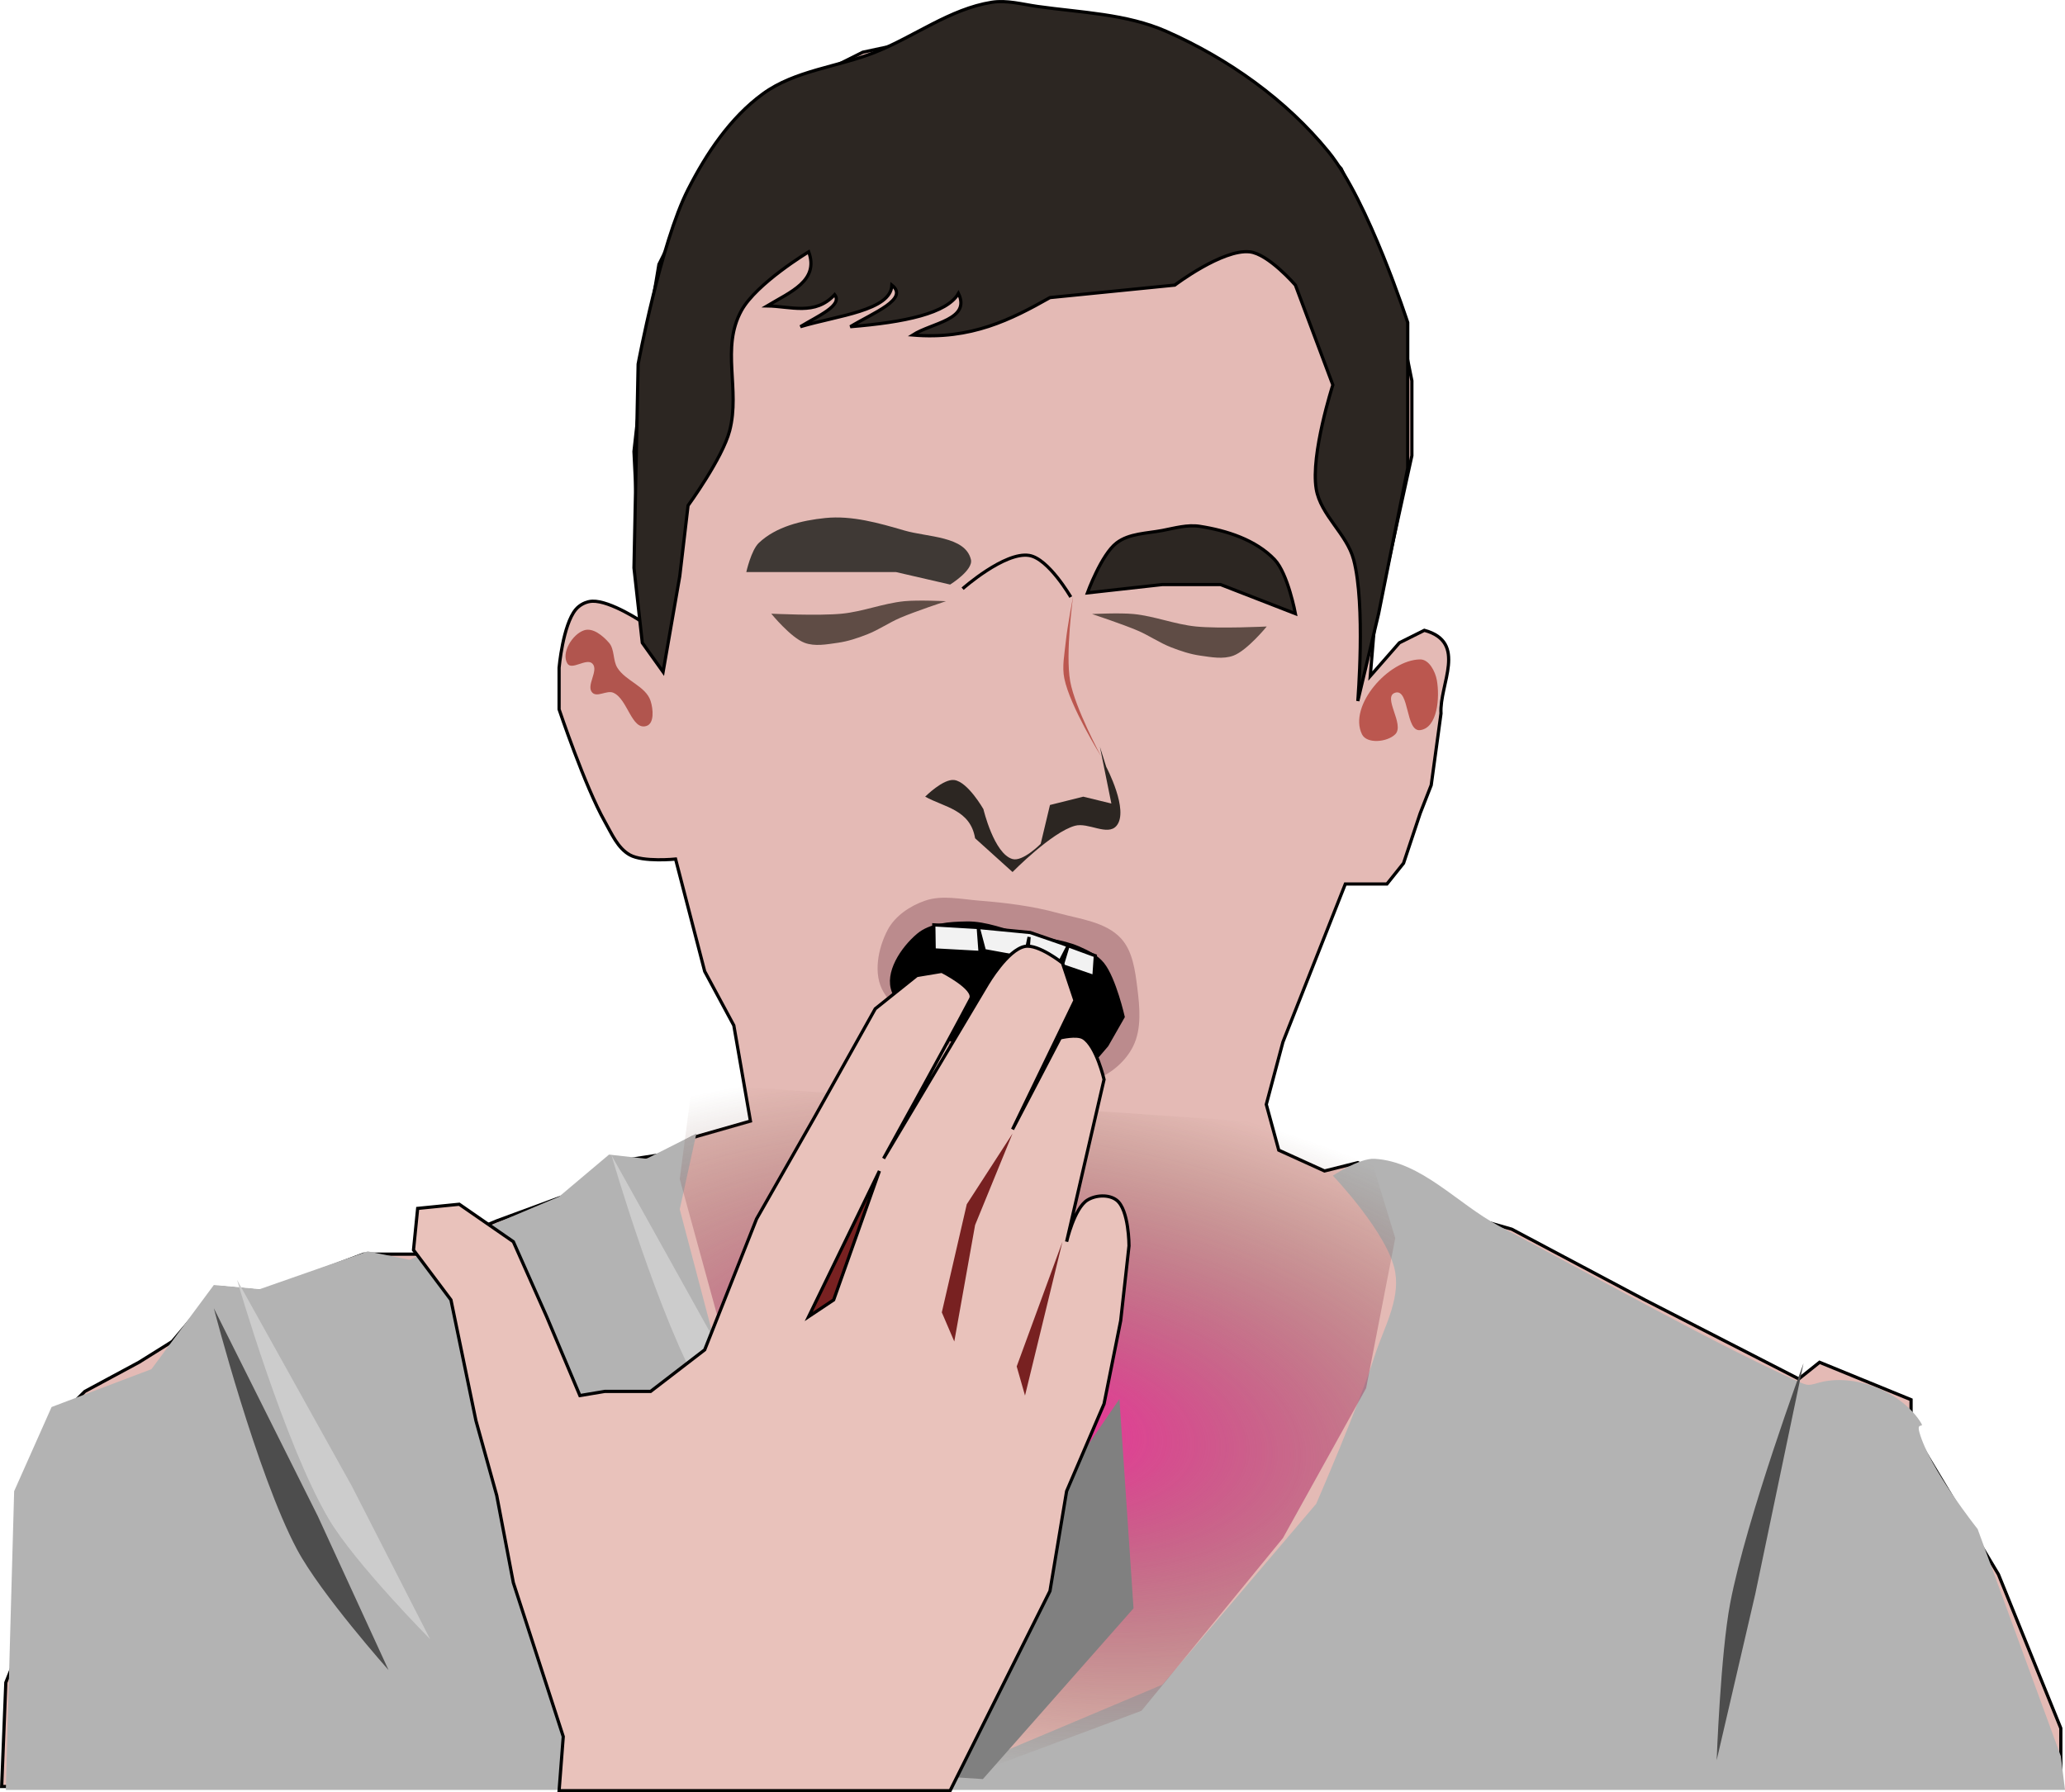 <?xml version="1.0" encoding="UTF-8" standalone="no"?>
<!-- Created with Inkscape (http://www.inkscape.org/) -->

<svg
   xmlns:dc="http://purl.org/dc/elements/1.1/"
   xmlns:cc="http://creativecommons.org/ns#"
   xmlns:rdf="http://www.w3.org/1999/02/22-rdf-syntax-ns#"
   xmlns:svg="http://www.w3.org/2000/svg"
   xmlns="http://www.w3.org/2000/svg"
   xmlns:xlink="http://www.w3.org/1999/xlink"
   xmlns:sodipodi="http://sodipodi.sourceforge.net/DTD/sodipodi-0.dtd"
   xmlns:inkscape="http://www.inkscape.org/namespaces/inkscape"
   width="181.684mm"
   height="157.725mm"
   viewBox="0 0 643.763 558.868"
   id="svg2"
   version="1.1"
   inkscape:version="0.91 r13725"
   sodipodi:docname="yawn.svg"
   inkscape:export-filename="/home/algot/Documents/runeman.org/clipart/2018/yawn.png"
   inkscape:export-xdpi="48.931084"
   inkscape:export-ydpi="48.931084">
  <title
     id="title4361">Yawn</title>
  <defs
     id="defs4">
    <linearGradient
       inkscape:collect="always"
       id="linearGradient4193">
      <stop
         style="stop-color:#ef309d;stop-opacity:1"
         offset="0"
         id="stop4195" />
      <stop
         style="stop-color:#5e3b26;stop-opacity:0"
         offset="1"
         id="stop4197" />
    </linearGradient>
    <filter
       inkscape:collect="always"
       style="color-interpolation-filters:sRGB"
       id="filter4163"
       x="-0.055"
       width="1.111"
       y="-0.027"
       height="1.053">
      <feGaussianBlur
         inkscape:collect="always"
         stdDeviation="1.255"
         id="feGaussianBlur4165" />
    </filter>
    <radialGradient
       inkscape:collect="always"
       xlink:href="#linearGradient4193"
       id="radialGradient4199"
       cx="372.202"
       cy="697.707"
       fx="372.202"
       fy="697.707"
       r="112.044"
       gradientTransform="matrix(1.822,0.253,-0.111,0.953,-228.574,-65.064)"
       gradientUnits="userSpaceOnUse" />
    <filter
       inkscape:collect="always"
       style="color-interpolation-filters:sRGB"
       id="filter4237"
       x="-0.147"
       width="1.295"
       y="-0.071"
       height="1.142">
      <feGaussianBlur
         inkscape:collect="always"
         stdDeviation="3.346"
         id="feGaussianBlur4239" />
    </filter>
    <filter
       inkscape:collect="always"
       style="color-interpolation-filters:sRGB"
       id="filter4269"
       x="-0.189"
       width="1.378"
       y="-0.044"
       height="1.089">
      <feGaussianBlur
         inkscape:collect="always"
         stdDeviation="0.926"
         id="feGaussianBlur4271" />
    </filter>
    <filter
       inkscape:collect="always"
       style="color-interpolation-filters:sRGB"
       id="filter4456"
       x="-0.136"
       width="1.272"
       y="-0.092"
       height="1.183">
      <feGaussianBlur
         inkscape:collect="always"
         stdDeviation="4.848"
         id="feGaussianBlur4458" />
    </filter>
  </defs>
  <sodipodi:namedview
     id="base"
     pagecolor="#ffffff"
     bordercolor="#666666"
     borderopacity="1.0"
     inkscape:pageopacity="0.0"
     inkscape:pageshadow="2"
     inkscape:zoom="0.84940797"
     inkscape:cx="141.80219"
     inkscape:cy="211.45609"
     inkscape:document-units="px"
     inkscape:current-layer="layer1"
     showgrid="false"
     inkscape:window-width="1366"
     inkscape:window-height="712"
     inkscape:window-x="0"
     inkscape:window-y="0"
     inkscape:window-maximized="1"
     fit-margin-top="0"
     fit-margin-left="0"
     fit-margin-right="0"
     fit-margin-bottom="0" />
  <g
     inkscape:label="Layer 1"
     inkscape:groupmode="layer"
     id="layer1"
     transform="translate(-48.76,-248.888)">
    <path
       style="fill:#e4bab5;fill-opacity:1;fill-rule:evenodd;stroke:#000000;stroke-width:1px;stroke-linecap:butt;stroke-linejoin:miter;stroke-opacity:1"
       d="m 49.281,805.959 1.297,-32.421 2.594,-6.484 0,-19.453 2.594,-29.828 9.078,-24.64 10.375,-10.375 16.859,-9.078 10.375,-6.484 14.265,-16.859 14.265,1.297 31.125,-11.672 16.859,0 24.64,-10.375 24.64,-9.078 10.375,-9.078 16.859,-2.594 9.078,-5.187 18.156,-5.187 -5.187,-29.828 -9.078,-16.859 -9.078,-35.015 c 0,0 -10.096,1.03 -14.265,-1.297 -3.775,-2.106 -5.651,-6.613 -7.781,-10.375 -6.21,-10.967 -14.265,-35.015 -14.265,-35.015 l 0,-12.969 c 0,0 1.168,-13.313 5.187,-18.156 1.235,-1.488 3.255,-2.527 5.187,-2.594 5.616,-0.193 15.562,6.484 15.562,6.484 l -2.594,-53.171 3.891,-35.015 3.891,-23.343 11.672,-23.343 16.859,-20.75 14.265,-11.672 20.75,-10.375 18.156,-3.891 14.265,-7.781 15.562,-2.594 9.078,3.891 38.906,5.187 33.718,22.047 19.453,19.453 15.562,33.718 6.484,32.421 0,23.343 -11.672,53.171 -1.297,15.562 9.078,-10.375 7.781,-3.891 c 13.588,3.705 4.651,16.795 5.187,25.937 l -3.052,22.348 -3.432,8.777 -5.187,15.562 -5.187,6.484 -12.969,0 -19.453,49.281 -5.187,19.453 3.891,14.265 14.265,6.484 10.375,-2.594 29.828,15.562 18.156,5.187 41.499,22.047 47.984,24.64 6.484,-5.187 28.531,11.672 0,9.078 27.234,45.39 19.453,47.984 0,16.859 z"
       id="path3347"
       inkscape:connector-curvature="0"
       sodipodi:nodetypes="ccccccccccccccccccccccssccsscccccccccccccccccccccccccccccccccccccccccccc" />
    <path
       style="fill:#bb8b8d;fill-opacity:1;fill-rule:evenodd;stroke:none;stroke-width:1px;stroke-linecap:butt;stroke-linejoin:miter;stroke-opacity:1"
       d="m 390.355,585.493 c 4.866,-1.85 9.371,-5.705 11.672,-10.375 2.681,-5.443 2.055,-12.136 1.297,-18.156 -0.683,-5.425 -1.436,-11.584 -5.187,-15.562 -4.791,-5.081 -12.719,-5.928 -19.453,-7.781 -8.017,-2.206 -16.351,-3.24 -24.64,-3.891 -5.603,-0.44 -11.544,-1.824 -16.859,0 -4.662,1.6 -9.36,4.725 -11.672,9.078 -3.048,5.74 -4.649,13.886 -1.297,19.453 11.48,19.064 39.188,22.593 60.952,27.234 1.691,0.361 3.571,0.615 5.187,0 z"
       id="path4189"
       inkscape:connector-curvature="0"
       sodipodi:nodetypes="sssssssssss" />
    <path
       style="fill:#b3b3b3;fill-rule:evenodd;stroke:none;stroke-width:1px;stroke-linecap:butt;stroke-linejoin:miter;stroke-opacity:1"
       d="m 464.276,615.472 c 0,0 17.486,18.333 19.453,30.175 1.477,8.891 -3.742,17.661 -6.484,26.239 -5.014,15.686 -18.156,45.918 -18.156,45.918 l -47.984,56.414 -62.249,26.239 -77.812,-135.131 -10.375,-39.359 5.187,-23.615 -15.562,7.872 -11.672,-1.312 -15.562,13.12 -46.687,19.679 -12.969,-2.624 -33.718,11.808 -14.265,-1.312 -19.453,26.239 -31.125,11.808 -11.672,26.239 -2.594,93.149 641.945,0 -1.297,-10.496 -25.937,-70.845 c 0,0 -15.013,-18.837 -18.156,-30.175 -1.05,-3.79 2.216,-0.479 0,-3.714 -6.311,-9.213 -20.413,-14.675 -31.125,-11.808 -3.264,0.874 -3.398,1.163 -6.484,-0.221 -25.214,-11.311 -62.372,-32.122 -93.374,-48.542 -13.021,-6.897 -24.23,-20.178 -38.906,-20.991 -4.649,-0.258 -12.969,5.248 -12.969,5.248 z"
       id="path4207"
       inkscape:connector-curvature="0"
       sodipodi:nodetypes="cssccccccccccccccccccccssssssc" />
    <path
       transform="matrix(1.105,0,0,0.993,93.21,-34.132)"
       style="fill:#cccccc;fill-rule:evenodd;stroke:none;stroke-width:1px;stroke-linecap:butt;stroke-linejoin:miter;stroke-opacity:1;filter:url(#filter4237)"
       d="m 132.28,647.742 32.421,64.843 22.047,47.984 c 0,0 -21.118,-23.729 -28.531,-37.609 -12.494,-23.394 -25.937,-75.218 -25.937,-75.218 z"
       id="path4241"
       inkscape:connector-curvature="0"
       sodipodi:nodetypes="cccsc" />
    <path
       style="fill:#4d4d4d;fill-rule:evenodd;stroke:none;stroke-width:1px;stroke-linecap:butt;stroke-linejoin:miter;stroke-opacity:1;filter:url(#filter4163)"
       d="m 115.42,656.82 32.421,64.843 22.047,47.984 c 0,0 -21.118,-23.729 -28.531,-37.609 -12.494,-23.394 -25.937,-75.218 -25.937,-75.218 z"
       id="path3349"
       inkscape:connector-curvature="0"
       sodipodi:nodetypes="cccsc" />
    <path
       style="fill:#000000;fill-rule:evenodd;stroke:none;stroke-width:1px;stroke-linecap:butt;stroke-linejoin:miter;stroke-opacity:1"
       d="m 326.809,558.259 c -2.429,-6.12 2.768,-13.887 7.781,-18.156 4.071,-3.467 10.216,-3.8 15.562,-3.891 6.189,-0.105 12.114,2.546 18.156,3.891 5.63,1.253 11.564,1.605 16.859,3.891 2.862,1.235 5.833,2.754 7.781,5.187 3.762,4.701 6.484,16.859 6.484,16.859 l -5.187,9.078 -7.781,9.078 c 0,0 -51.655,-5.784 -59.656,-25.937 z"
       id="path4191"
       inkscape:connector-curvature="0"
       sodipodi:nodetypes="sssssscccs" />
    <path
       style="fill:#f2f2f2;fill-rule:evenodd;stroke:#000000;stroke-width:1px;stroke-linecap:butt;stroke-linejoin:miter;stroke-opacity:1"
       d="m 339.875,537.28 0.114,7.807 14.31,0.787 -0.571,-7.774 1.91,7.216 12.582,2.294 1.359,-6.536 -0.478,6.012 9.414,2.986 3.221,-6.213 -1.85,6.113 9.905,3.41 0.444,-6.469 -10.396,-3.833 -9.905,-3.41 -16.206,-1.567 z"
       id="path4273"
       inkscape:connector-curvature="0"
       sodipodi:nodetypes="ccccccccccccccccc" />
    <path
       style="fill:url(#radialGradient4199);fill-opacity:1;fill-rule:evenodd;stroke:none;stroke-width:1px;stroke-linecap:butt;stroke-linejoin:miter;stroke-opacity:1"
       d="m 473.354,600.961 10.375,34.01 -9.078,46.764 -25.937,46.764 -44.093,53.85 -49.281,18.422 -82.999,-141.71 -11.672,-42.513 3.891,-29.759 z"
       id="path4169"
       inkscape:connector-curvature="0" />
    <path
       style="fill:#808080;fill-rule:evenodd;stroke:none;stroke-width:1px;stroke-linecap:butt;stroke-linejoin:miter;stroke-opacity:1;filter:url(#filter4456)"
       d="m 399.483,685.917 4.474,69.96 -47.828,57.066 -37.622,-2.594 z"
       id="path4382"
       inkscape:connector-curvature="0"
       transform="matrix(0.982,0,0,0.933,5.451,45.176)"
       sodipodi:nodetypes="ccccc" />
    <path
       style="fill:#e9c2bb;fill-opacity:1;fill-rule:evenodd;stroke:#000000;stroke-width:1px;stroke-linecap:butt;stroke-linejoin:miter;stroke-opacity:1"
       d="m 223.06,807.256 1.297,-16.859 -15.562,-47.984 -5.187,-27.234 -6.484,-23.343 -7.781,-37.609 -11.672,-15.562 1.297,-12.969 12.969,-1.297 16.859,11.672 10.375,23.343 10.375,24.64 7.781,-1.297 14.265,0 16.859,-12.969 16.165,-40.818 17.868,-31.347 19.138,-34.177 12.969,-10.375 7.781,-1.297 c 0,0 10.661,5.401 8.999,8.554 -8.328,15.8 -27.155,49.804 -27.155,49.804 l 32.421,-54.468 c 0,0 6.262,-10.667 11.672,-11.672 4.186,-0.777 11.672,5.187 11.672,5.187 l 3.891,11.672 -19.453,40.203 14.881,-28.531 c 0,0 5.134,-1.256 7.165,0 4.111,2.541 6.484,12.969 6.484,12.969 l -7.781,33.718 -3.891,16.859 c 0,0 2.373,-10.428 6.484,-12.969 2.574,-1.591 6.673,-1.837 9.078,0 3.917,2.992 3.891,14.265 3.891,14.265 l -2.594,23.343 -5.187,25.937 -11.672,27.234 -5.187,31.125 -31.125,62.249 z"
       id="path4167"
       inkscape:connector-curvature="0"
       sodipodi:nodetypes="ccccccccccccccccccccsccsccccscccssccccccc" />
    <path
       style="fill:#b1554e;fill-opacity:1;fill-rule:evenodd;stroke:none;stroke-width:1px;stroke-linecap:butt;stroke-linejoin:miter;stroke-opacity:1"
       d="m 250.294,475.26 c 2.504,-0.802 2.099,-5.277 1.297,-7.781 -1.493,-4.657 -7.804,-6.215 -10.375,-10.375 -1.437,-2.326 -0.802,-5.716 -2.594,-7.781 -1.9,-2.191 -5.03,-4.808 -7.781,-3.891 -3.668,1.223 -7.22,7.086 -5.187,10.375 1.364,2.206 5.947,-1.834 7.781,0 2.14,2.14 -2.14,6.938 0,9.078 1.528,1.528 4.487,-0.827 6.484,0 4.518,1.872 5.717,11.867 10.375,10.375 z"
       id="path4171"
       inkscape:connector-curvature="0"
       sodipodi:nodetypes="ssssssssss" />
    <path
       style="fill:#3f3935;fill-opacity:1;fill-rule:evenodd;stroke:none;stroke-width:1px;stroke-linecap:butt;stroke-linejoin:miter;stroke-opacity:1"
       d="m 344.965,431.167 c 0,0 7.26,-4.495 6.484,-7.781 -1.735,-7.348 -13.504,-6.959 -20.75,-9.078 -7.981,-2.334 -16.368,-4.73 -24.64,-3.891 -7.349,0.745 -15.407,2.68 -20.75,7.781 -2.381,2.274 -3.891,9.078 -3.891,9.078 l 24.64,0 22.047,0 z"
       id="path4173"
       inkscape:connector-curvature="0"
       sodipodi:nodetypes="csssscccc" />
    <path
       style="fill:#2c2622;fill-opacity:1;fill-rule:evenodd;stroke:#000000;stroke-width:1px;stroke-linecap:butt;stroke-linejoin:miter;stroke-opacity:1"
       d="m 255.481,458.401 5.187,-29.828 2.594,-22.047 c 0,0 10.736,-14.727 12.969,-23.343 3.361,-12.972 -2.801,-25.715 3.668,-37.452 4.689,-8.508 20.972,-18.313 20.972,-18.313 3.308,9.011 -5.743,12.529 -12.969,16.859 7.233,0.096 14.96,3.16 21.064,-3.511 2.618,3.332 -5.257,6.663 -10.69,9.995 11.606,-3.485 28.197,-4.975 28.531,-12.969 5.472,4.323 -5.841,8.646 -12.969,12.969 16.951,-1.381 30.156,-4.125 33.718,-10.375 3.951,8.192 -8.352,9.161 -14.265,12.969 18.143,1.538 30.654,-4.808 42.796,-11.672 l 38.906,-3.891 c 0,0 14.876,-11.27 23.343,-10.375 5.847,0.618 14.265,10.375 14.265,10.375 l 11.672,31.125 c 0,0 -6.976,21.624 -5.187,32.421 1.359,8.203 9.549,14.007 11.672,22.047 3.754,14.217 1.297,44.093 1.297,44.093 l 6.484,-27.234 9.078,-45.39 0,-45.39 c 0,0 -12.317,-38.015 -24.64,-53.171 -13.254,-16.301 -31.354,-29.133 -50.578,-37.609 -12.489,-5.507 -26.688,-5.864 -40.203,-7.781 -4.727,-0.671 -9.55,-2.044 -14.265,-1.297 -13.007,2.061 -24.082,10.68 -36.312,15.562 -11.56,4.614 -24.963,5.628 -35.015,12.969 -10.196,7.446 -17.612,18.578 -23.343,29.828 -8.571,16.825 -15.562,54.468 -15.562,54.468 l -1.297,63.546 2.594,23.343 z"
       id="path4175"
       inkscape:connector-curvature="0"
       sodipodi:nodetypes="cccssccccccccccsccssccccssssssscccc" />
    <path
       style="fill:#2c2622;fill-opacity:1;fill-rule:evenodd;stroke:#000000;stroke-width:1px;stroke-linecap:butt;stroke-linejoin:miter;stroke-opacity:1"
       d="m 387.761,433.76 23.343,-2.594 18.156,0 23.343,9.078 c 0,0 -2.337,-12.494 -6.484,-16.859 -5.865,-6.173 -14.929,-9.071 -23.343,-10.375 -3.868,-0.6 -7.827,0.564 -11.672,1.297 -4.842,0.923 -10.355,0.89 -14.265,3.891 -4.765,3.656 -9.078,15.562 -9.078,15.562 z"
       id="path4177"
       inkscape:connector-curvature="0"
       sodipodi:nodetypes="ccccssssc" />
    <path
       style="fill:#5f4c45;fill-opacity:1;fill-rule:evenodd;stroke:none;stroke-width:1px;stroke-linecap:butt;stroke-linejoin:miter;stroke-opacity:1"
       d="m 289.2,440.245 c 0,0 14.733,0.724 22.047,0 6.581,-0.652 12.872,-3.239 19.453,-3.891 4.302,-0.426 12.969,0 12.969,0 0,0 -9.617,3.188 -14.265,5.187 -3.552,1.528 -6.771,3.786 -10.375,5.187 -2.933,1.141 -5.961,2.157 -9.078,2.594 -3.425,0.48 -7.138,1.216 -10.375,0 -4.302,-1.616 -10.375,-9.078 -10.375,-9.078 z"
       id="path4179"
       inkscape:connector-curvature="0"
       sodipodi:nodetypes="csscssssc" />
    <path
       inkscape:connector-curvature="0"
       id="path4181"
       d="m 443.668,444.245 c 0,0 -14.733,0.724 -22.047,0 -6.581,-0.652 -12.872,-3.239 -19.453,-3.891 -4.302,-0.426 -12.969,0 -12.969,0 0,0 9.617,3.188 14.265,5.187 3.552,1.528 6.771,3.786 10.375,5.187 2.933,1.141 5.961,2.157 9.078,2.594 3.425,0.48 7.138,1.216 10.375,0 4.302,-1.616 10.375,-9.078 10.375,-9.078 z"
       style="fill:#5f4c45;fill-opacity:1;fill-rule:evenodd;stroke:none;stroke-width:1px;stroke-linecap:butt;stroke-linejoin:miter;stroke-opacity:1"
       sodipodi:nodetypes="csscssssc" />
    <path
       style="fill:#bb574f;fill-opacity:1;fill-rule:evenodd;stroke:none;stroke-width:1px;stroke-linecap:butt;stroke-linejoin:miter;stroke-opacity:1"
       d="m 473.354,477.854 c -4.331,-8.855 8.299,-23.276 18.156,-23.343 2.768,-0.019 4.701,3.759 5.187,6.484 0.96,5.383 0.232,14.837 -5.187,15.562 -4.635,0.621 -3.306,-13.027 -7.781,-11.672 -4.137,1.253 3.057,9.912 0,12.969 -2.445,2.445 -8.855,3.107 -10.375,0 z"
       id="path4183"
       inkscape:connector-curvature="0"
       sodipodi:nodetypes="sssssss" />
    <path
       style="fill:none;fill-rule:evenodd;stroke:#000000;stroke-width:1px;stroke-linecap:butt;stroke-linejoin:miter;stroke-opacity:1"
       d="m 348.855,432.464 c 0,0 13.117,-11.614 20.75,-10.375 6.035,0.979 12.969,12.969 12.969,12.969"
       id="path4185"
       inkscape:connector-curvature="0"
       sodipodi:nodetypes="csc" />
    <path
       style="fill:#2c2622;fill-opacity:1;fill-rule:evenodd;stroke:none;stroke-width:1px;stroke-linecap:butt;stroke-linejoin:miter;stroke-opacity:1"
       d="m 391.651,481.744 3.576,17.698 -8.763,-2.135 -10.375,2.594 -2.895,12.117 c 0,0 -5.575,5.641 -8.777,4.742 -5.782,-1.623 -9.078,-15.562 -9.078,-15.562 0,0 -4.836,-8.51 -9.078,-9.078 -3.454,-0.463 -9.078,5.187 -9.078,5.187 5.989,3.32 14.067,4.031 15.562,12.969 l 11.672,10.532 c 0,0 12.165,-12.404 19.453,-14.423 4.166,-1.154 10.187,3.309 12.969,0 4.001,-4.761 -3.21,-18.379 -3.21,-18.379 z"
       id="path4187"
       inkscape:connector-curvature="0"
       sodipodi:nodetypes="cccccscscccsscc" />
    <path
       style="fill:#782121;fill-rule:evenodd;stroke:#000000;stroke-width:1px;stroke-linecap:butt;stroke-linejoin:miter;stroke-opacity:1"
       d="m 322.918,614.024 -14.265,40.203 -7.781,5.187 z"
       id="path4201"
       inkscape:connector-curvature="0" />
    <path
       style="fill:#782121;fill-rule:evenodd;stroke:none;stroke-width:1px;stroke-linecap:butt;stroke-linejoin:miter;stroke-opacity:1"
       d="m 364.417,602.352 -11.672,28.531 -6.484,36.312 -3.891,-9.078 7.781,-33.718 z"
       id="path4203"
       inkscape:connector-curvature="0" />
    <path
       style="fill:#782121;fill-rule:evenodd;stroke:none;stroke-width:1px;stroke-linecap:butt;stroke-linejoin:miter;stroke-opacity:1"
       d="m 379.98,636.07 -14.265,38.906 2.594,9.078 z"
       id="path4205"
       inkscape:connector-curvature="0" />
    <path
       sodipodi:nodetypes="cccsc"
       inkscape:connector-curvature="0"
       id="path4209"
       d="m 557.649,689.242 32.421,64.843 22.047,47.984 c 0,0 -21.118,-23.729 -28.531,-37.609 -12.494,-23.394 -25.937,-75.218 -25.937,-75.218 z"
       style="fill:#4d4d4d;fill-rule:evenodd;stroke:none;stroke-width:1px;stroke-linecap:butt;stroke-linejoin:miter;stroke-opacity:1;filter:url(#filter4163)"
       transform="matrix(0.464,0.74,-0.464,0.74,672.067,-248.732)" />
    <path
       sodipodi:nodetypes="cccsc"
       inkscape:connector-curvature="0"
       id="path4211"
       d="m 132.28,647.742 32.421,64.843 22.047,47.984 c 0,0 -21.118,-23.729 -28.531,-37.609 -12.494,-23.394 -25.937,-75.218 -25.937,-75.218 z"
       style="fill:#cccccc;fill-rule:evenodd;stroke:none;stroke-width:1px;stroke-linecap:butt;stroke-linejoin:miter;stroke-opacity:1;filter:url(#filter4237)"
       transform="matrix(1.105,0,0,0.993,-23.508,4.773)" />
    <path
       style="fill:#bb574f;fill-opacity:1;fill-rule:evenodd;stroke:none;stroke-width:1px;stroke-linecap:butt;stroke-linejoin:miter;stroke-opacity:1;filter:url(#filter4269)"
       d="m 392.025,484.728 c 0,0 -8.136,-15.088 -9.629,-23.384 -1.571,-8.73 0.917,-26.594 0.917,-26.594 0,0 -1.814,9.439 -2.293,14.214 -0.382,3.805 -1.22,7.715 -0.459,11.463 1.783,8.777 11.463,24.301 11.463,24.301 z"
       id="path4243"
       inkscape:connector-curvature="0"
       sodipodi:nodetypes="cscssc" />
  </g>
</svg>
